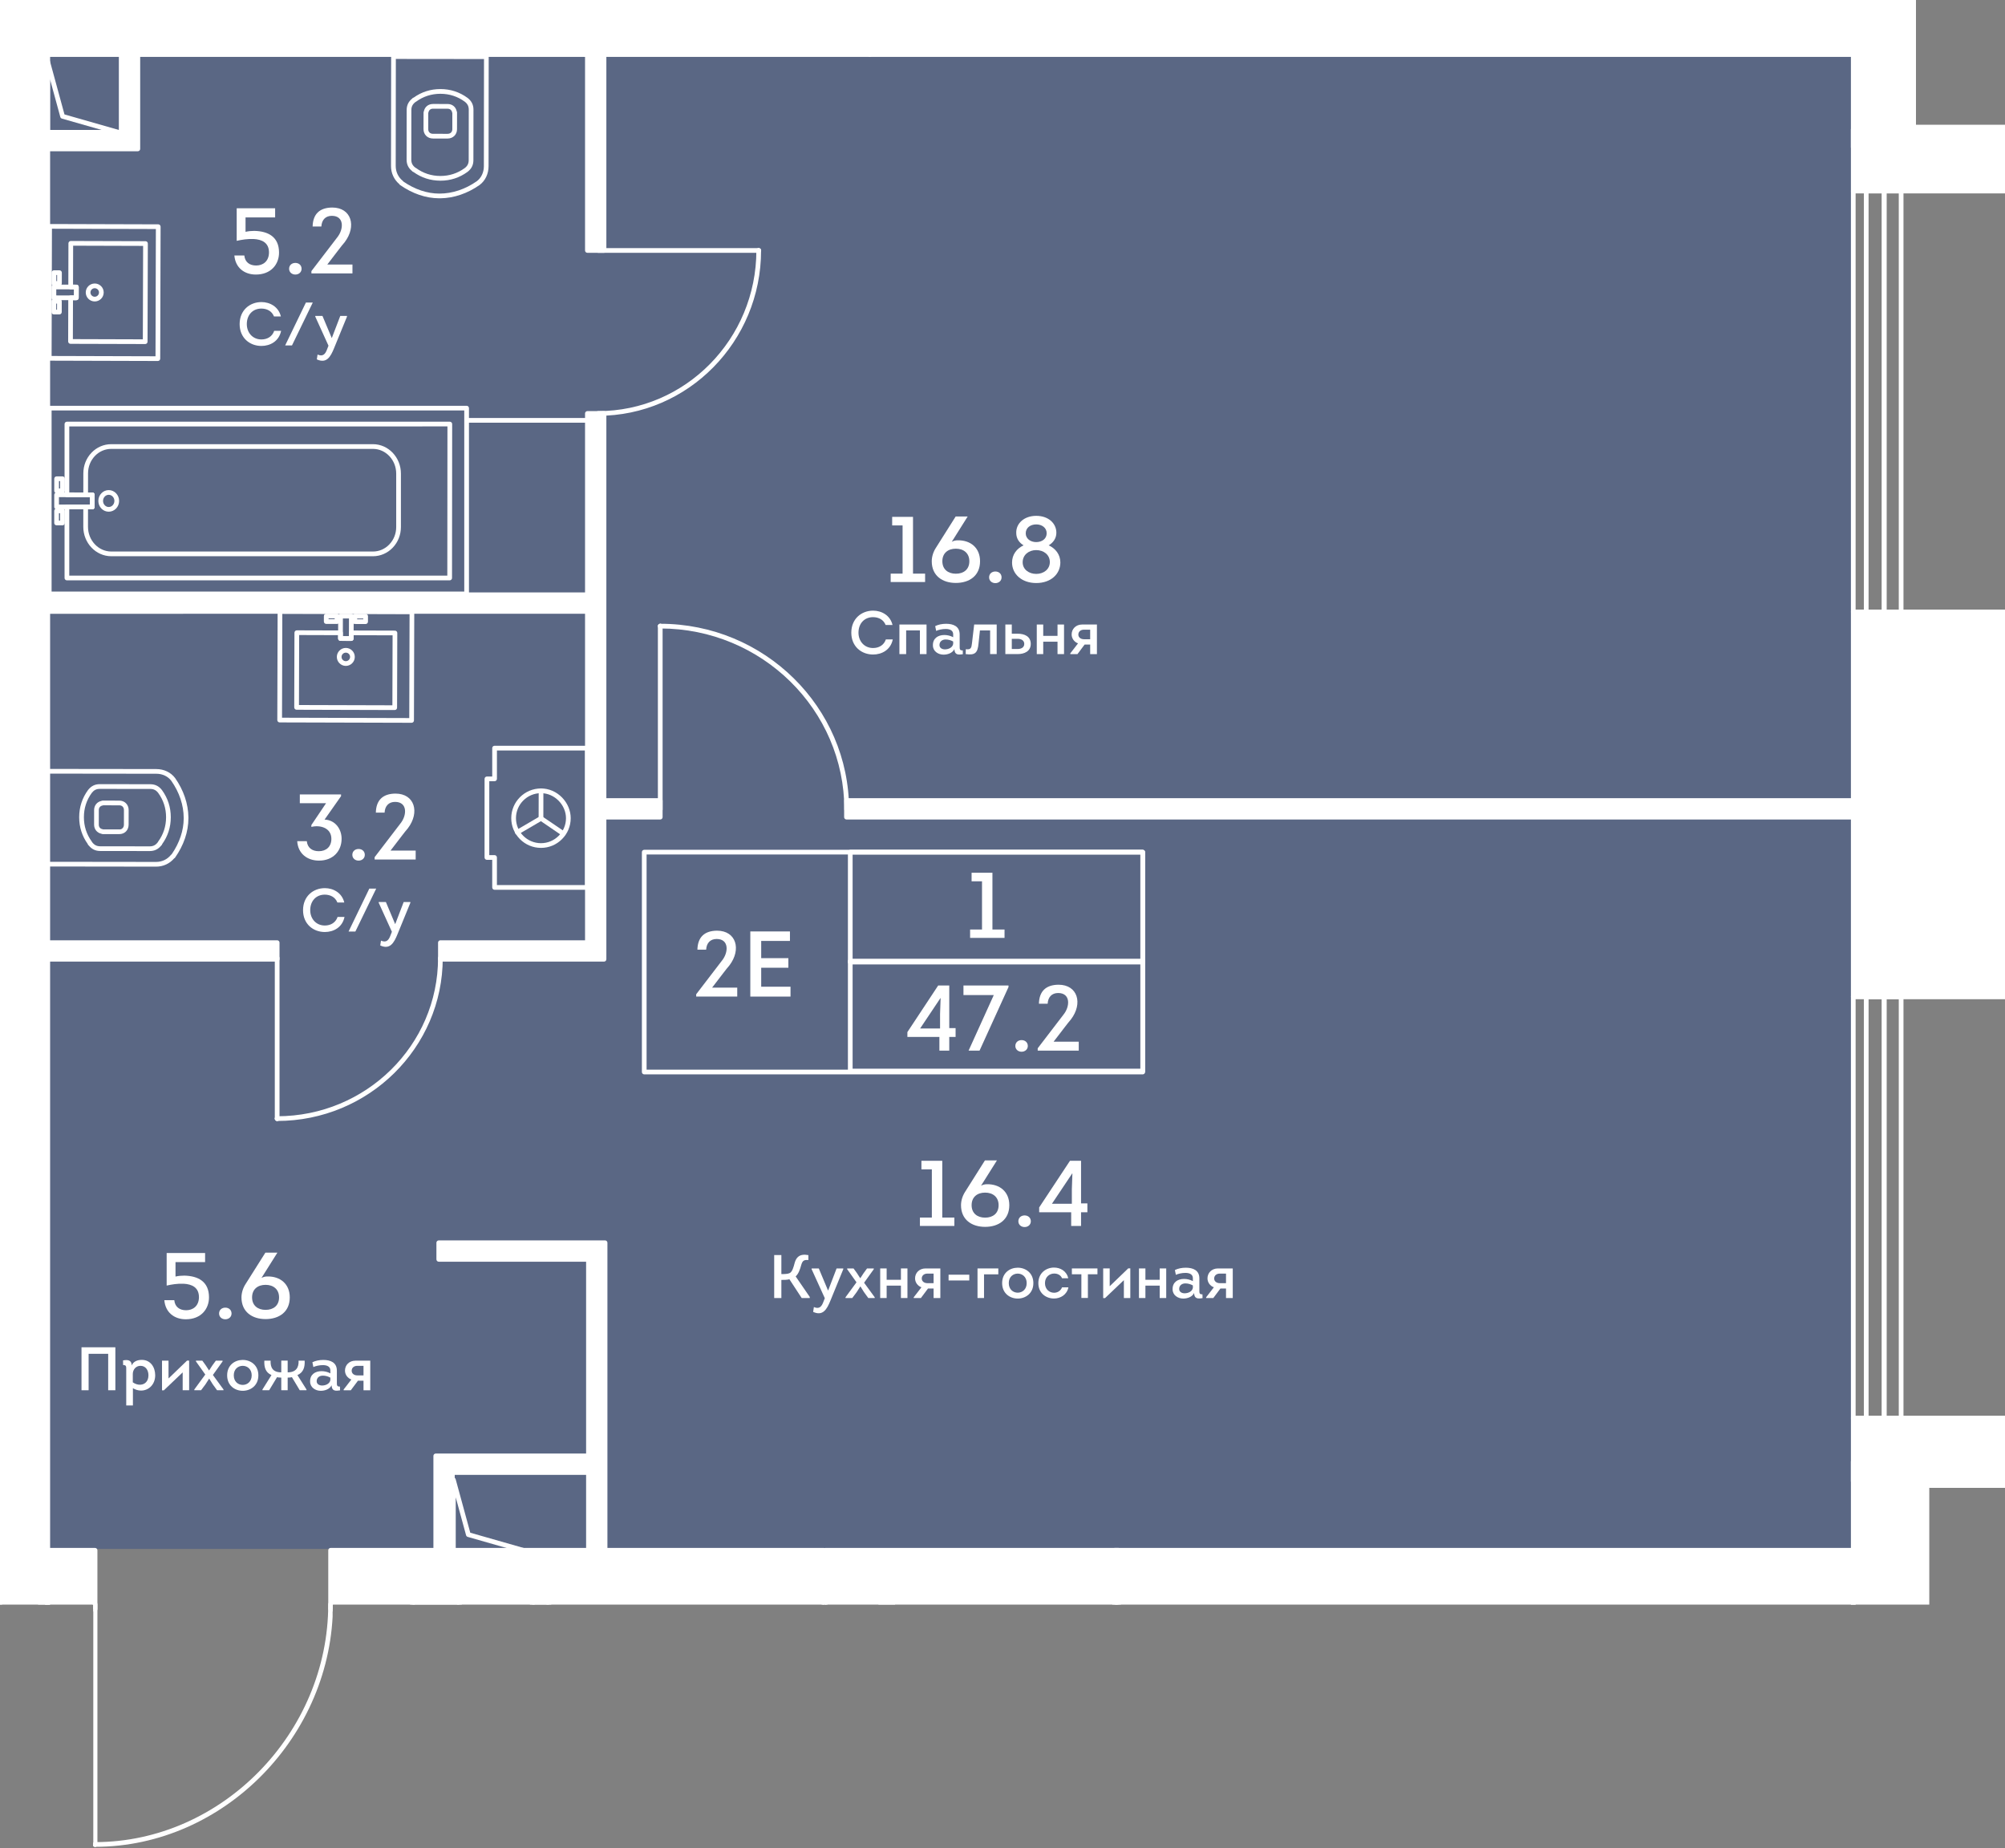 <?xml version="1.0" encoding="UTF-8"?><svg xmlns="http://www.w3.org/2000/svg" xmlns:xlink="http://www.w3.org/1999/xlink" viewBox="0 0 542.42 500"><rect x="0" y="0" width="542.42" height="500" fill="#808080" stroke="none"/><defs><clipPath id="clippath"><polygon points="518.336 33.743 518.336 0 0 0 0 434.055 25.239 434.055 25.239 500 89.985 500 89.985 434.055 521.936 434.055 521.936 402.48 542.42 402.48 542.42 33.743 518.336 33.743" fill="none"/></clipPath><clipPath id="clippath-1"><rect x="-987.468" y="-1163.094" width="1572.523" height="2720.861" fill="none"/></clipPath><clipPath id="clippath-2"><rect x="-987.468" y="-1163.094" width="1572.523" height="2720.861" fill="none"/></clipPath><clipPath id="clippath-3"><rect x="-987.468" y="-1163.094" width="1572.523" height="2720.861" fill="none"/></clipPath><clipPath id="clippath-5"><rect x="-987.468" y="-1163.094" width="1572.523" height="2720.861" fill="none"/></clipPath><clipPath id="clippath-6"><rect x="-987.468" y="-1163.094" width="1572.523" height="2720.861" fill="none"/></clipPath><clipPath id="clippath-7"><rect x="-987.468" y="-1163.094" width="1572.523" height="2720.861" fill="none"/></clipPath><clipPath id="clippath-8"><rect x="-987.468" y="-1163.094" width="1572.523" height="2720.861" fill="none"/></clipPath><clipPath id="clippath-9"><rect x="-987.468" y="-1163.094" width="1572.523" height="2720.861" fill="none"/></clipPath><clipPath id="clippath-10"><rect x="-987.468" y="-1163.094" width="1572.523" height="2720.861" fill="none"/></clipPath></defs><g id="Layer_1"><polygon points="10.373 14.576 10.373 19.68 10.373 19.68 10.373 30.966 10.373 30.966 10.373 104.179 10.373 104.179 10.373 121.554 10.373 121.554 10.373 164.118 10.373 164.118 10.373 172.553 10.373 172.553 10.373 246.365 10.373 246.365 10.373 250.472 10.373 250.472 10.373 293.685 10.373 299.365 10.373 299.365 10.373 309.968 10.373 309.968 10.373 383.408 10.373 383.408 10.373 392.962 10.373 392.962 10.373 407.404 10.373 418.997 501.321 418.997 501.321 14.576 10.373 14.576" fill="#425788" opacity=".6"/></g><g id="_44"><g clip-path="url(#clippath)"><g clip-path="url(#clippath-1)"><g clip-path="url(#clippath-2)"><path d="m25.734,499.56c-.18,0-.36-.045-.45-.18-.135-.135-.225-.27-.225-.45,0-.135.09-.315.225-.45.225-.225.629-.225.899,0,.09.135.18.27.18.45s-.09.36-.18.45c-.135.135-.315.18-.45.18" fill="#fff"/><path d="m25.717,499.575c-.351,0-.638-.283-.638-.638v-64.998c0-.351.288-.638.638-.638s.638.288.638.638v64.998c0,.355-.288.638-.638.638" fill="#fff"/><path d="m25.717,499.575c-.351,0-.638-.283-.638-.638,0-.351.288-.634.638-.634,34.198,0,63.087-29.478,63.087-64.364,0-.351.288-.638.638-.638s.634.288.634.638c0,35.578-29.473,65.636-64.359,65.636" fill="#fff"/><path d="m74.962,303.237c-.135,0-.315-.09-.45-.18-.09-.135-.18-.315-.18-.45,0-.18.09-.36.18-.495.225-.225.719-.18.899,0,.135.135.225.315.225.495s-.09.315-.225.45c-.09.09-.27.18-.45.18" fill="#fff"/><path d="m74.982,303.226c-.351,0-.638-.283-.638-.638v-43.455c0-.351.288-.634.638-.634s.638.283.638.634v43.455c0,.355-.288.638-.638.638" fill="#fff"/><path d="m74.982,303.226c-.351,0-.638-.283-.638-.638,0-.35.288-.634.638-.634,24.002,0,43.526-19.21,43.526-42.821,0-.351.288-.634.638-.634s.634.283.634.634c0,24.317-20.095,44.093-44.799,44.093" fill="#fff"/><path d="m205.245,68.385c-.135,0-.315-.045-.45-.18-.09-.135-.18-.27-.18-.45s.09-.315.18-.45c.225-.225.674-.225.899,0,.135.135.225.27.225.45s-.09.315-.225.45c-.09.135-.27.18-.45.18" fill="#fff"/><path d="m205.26,68.389h-43.455c-.355,0-.638-.283-.638-.638,0-.35.283-.634.638-.634h43.455c.35,0,.638.283.638.634,0,.355-.288.638-.638.638" fill="#fff"/><path d="m161.804,112.48c-.351,0-.638-.283-.638-.638,0-.35.288-.634.638-.634,23.611,0,42.821-19.497,42.821-43.455,0-.351.283-.638.634-.638.355,0,.638.288.638.638,0,24.663-19.781,44.727-44.093,44.727" fill="#fff"/><path d="m178.632,170.03c-.18,0-.36-.09-.45-.225-.135-.09-.18-.27-.18-.45,0-.135.045-.315.18-.45.225-.225.629-.225.899,0,.09.135.18.27.18.45,0,.18-.09.36-.18.45-.135.135-.315.225-.45.225" fill="#fff"/><path d="m178.618,219.64c-.351,0-.638-.283-.638-.638v-49.632c0-.351.288-.638.638-.638s.638.288.638.638v49.632c0,.355-.288.638-.638.638" fill="#fff"/><path d="m229.062,219.64c-.351,0-.638-.283-.638-.638,0-27.014-22.343-48.998-49.807-48.998-.351,0-.634-.283-.634-.634s.283-.638.634-.638c28.165,0,51.084,22.55,51.084,50.27,0,.355-.288.638-.638.638" fill="#fff"/></g><g clip-path="url(#clippath-3)"><path d="m39.28,93.065h-.004l-20.203-.058c-.351,0-.634-.288-.634-.638l.036-11.815c0-.35.288-.634.638-.634l.908.004.004-1.65h-.908c-.351,0-.634-.288-.634-.638l.031-11.814c0-.171.072-.333.189-.45.121-.121.279-.184.45-.184l20.208.058c.166,0,.328.068.45.184.117.121.184.283.184.454l-.081,26.547c0,.171-.067.333-.184.45-.121.121-.283.184-.45.184m-19.565-1.331l18.927.058.076-25.274-18.931-.058-.027,10.542.904.004c.171,0,.333.067.454.184.117.121.184.283.184.454l-.009,2.918c0,.351-.288.634-.638.634h-.908l-.031,10.538Z" fill="#fff"/><path d="m16.082,77.318h0l-1.492-.004c-.166,0-.328-.068-.45-.189-.117-.121-.184-.283-.184-.45l.009-2.922c0-.351.288-.634.638-.634l1.492.004c.166,0,.333.068.45.189.117.117.184.283.184.45l-.009,2.922c0,.351-.283.634-.638.634m-.85-1.277h.216l.004-1.645h-.216l-.004,1.645Z" fill="#fff"/><path d="m16.063,85.054h-.004l-1.492-.004c-.166,0-.328-.068-.45-.189-.117-.121-.184-.283-.184-.45l.009-2.922c0-.351.288-.634.638-.634l1.492.004c.351,0,.634.288.634.638l-.004,2.922c0,.166-.072.328-.189.45-.121.117-.279.184-.45.184m-.854-1.277h.216l.004-1.645h-.216l-.004,1.645Z" fill="#fff"/><path d="m25.622,81.544h-.004c-1.335-.004-2.423-1.097-2.419-2.437,0-1.335,1.092-2.419,2.428-2.419h.004c.647,0,1.259.256,1.717.715.459.459.71,1.07.706,1.722-.004,1.335-1.097,2.419-2.432,2.419m0-1.272h0c.638,0,1.155-.517,1.16-1.151,0-.31-.121-.598-.337-.818-.216-.216-.508-.337-.818-.342-.634,0-1.151.517-1.155,1.151,0,.638.517,1.155,1.151,1.16" fill="#fff"/><path d="m42.709,97.651h-.004l-29.388-.085c-.351,0-.634-.288-.634-.638l.103-35.695c0-.171.067-.333.184-.45.121-.121.283-.184.45-.184h.004l29.383.085c.355,0,.638.288.638.638l-.103,35.695c0,.166-.067.328-.184.45-.121.117-.283.184-.45.184m-28.749-1.358l28.111.081.099-34.423-28.116-.081-.094,34.423Z" fill="#fff"/><path d="m20.655,81.199h-.004l-6.074-.018c-.166,0-.328-.068-.45-.189-.117-.121-.184-.283-.184-.45l.009-2.922c0-.351.288-.634.638-.634l6.074.018c.171,0,.333.068.454.189.117.117.184.279.184.45l-.009,2.922c0,.351-.288.634-.638.634m-5.435-1.29l4.801.014.004-1.645-4.801-.014-.004,1.645Z" fill="#fff"/><path d="m106.788,192.066h-.004l-26.547-.076c-.166,0-.328-.068-.45-.189-.117-.121-.184-.283-.184-.45l.058-20.208c0-.166.072-.328.189-.45.121-.117.279-.184.45-.184h.004l11.815.036c.351,0,.634.288.634.638l-.004.908,1.645.004.004-.908c0-.166.067-.328.184-.45.121-.117.283-.184.45-.184h.004l11.81.036c.351,0,.638.288.634.638l-.058,20.203c0,.351-.283.634-.634.634m-25.908-1.349l25.274.072.054-18.927-10.538-.032-.004.904c0,.171-.067.333-.184.454-.121.117-.283.184-.454.184l-2.918-.009c-.355,0-.638-.288-.638-.638l.004-.908-10.542-.032-.054,18.931Z" fill="#fff"/><path d="m98.909,168.802h0l-2.922-.009c-.351,0-.634-.288-.634-.638l.004-1.492c0-.171.067-.333.189-.45.121-.117.279-.184.45-.184l2.922.009c.351,0,.634.288.634.638l-.004,1.492c0,.166-.067.328-.189.45-.117.117-.279.184-.45.184m-2.279-1.281l1.645.004v-.216l-1.645-.004v.216Z" fill="#fff"/><path d="m91.174,168.78h-.004l-2.918-.009c-.351,0-.634-.288-.634-.638l.004-1.492c0-.171.067-.333.189-.454.121-.117.279-.184.45-.184l2.918.009c.351,0,.638.288.634.643l-.004,1.492c0,.166-.067.328-.184.45-.121.117-.283.184-.45.184m-2.279-1.281l1.645.004v-.22l-1.645-.004v.22Z" fill="#fff"/><path d="m93.555,180.128h-.009c-1.335-.004-2.423-1.101-2.419-2.437.004-1.335,1.092-2.423,2.428-2.423h.004c.647,0,1.259.256,1.717.719.459.459.706,1.065.706,1.717,0,.647-.256,1.259-.715,1.713-.459.459-1.07.71-1.713.71m-1.155-2.432c0,.634.517,1.151,1.151,1.155h.004c.306,0,.593-.121.814-.333.216-.22.337-.508.342-.818,0-.306-.121-.598-.337-.818-.216-.216-.508-.337-.818-.337-.634,0-1.151.517-1.155,1.151" fill="#fff"/><path d="m111.354,195.517h-.004l-35.695-.099c-.166,0-.328-.068-.45-.189-.117-.121-.184-.283-.184-.45l.085-29.388c0-.355.288-.638.638-.638l35.695.103c.171,0,.333.067.45.184.121.121.184.283.184.454l-.085,29.388c0,.351-.283.634-.634.634m-35.057-1.371l34.423.095.081-28.111-34.423-.099-.081,28.116Z" fill="#fff"/><path d="m95.029,173.373h-.004l-2.918-.009c-.351,0-.634-.288-.634-.638l.018-6.074c0-.171.067-.333.189-.45.121-.117.279-.184.45-.184l2.922.009c.166,0,.328.068.45.184.117.121.184.283.184.454l-.022,6.074c0,.351-.283.634-.634.634m-2.279-1.281l1.645.004.013-4.797-1.645-.004-.013,4.797Z" fill="#fff"/><path d="m209.092,462.341h-.004l-26.547-.076c-.351,0-.634-.288-.634-.638l.058-20.203c0-.351.288-.634.638-.634h.004l11.81.031c.171,0,.333.067.45.189.117.121.184.283.184.45v.908l1.645.004v-.908c0-.166.068-.328.189-.45.121-.117.279-.184.45-.184l11.814.036c.351,0,.638.288.634.638l-.058,20.203c0,.171-.068.333-.184.45-.121.121-.283.184-.45.184m-25.908-1.349l25.274.076.054-18.931-10.542-.032v.908c0,.171-.072.333-.189.45-.121.117-.279.184-.45.184h-.004l-2.918-.009c-.351,0-.638-.288-.634-.638v-.908l-10.538-.027-.054,18.927Z" fill="#fff"/><path d="m201.213,439.079h-.004l-2.918-.009c-.351,0-.634-.288-.634-.638l.004-1.492c0-.171.068-.333.189-.454.121-.117.279-.184.45-.184l2.918.009c.351,0,.638.288.634.643l-.004,1.492c0,.166-.067.328-.184.45-.121.117-.283.184-.45.184m-2.279-1.281l1.645.004v-.22l-1.645-.004v.22Z" fill="#fff"/><path d="m193.476,439.055h0l-2.922-.009c-.351,0-.634-.288-.634-.638l.004-1.492c0-.171.068-.333.189-.45.121-.117.279-.184.45-.184l2.922.009c.351,0,.634.288.634.638l-.004,1.492c0,.166-.068.328-.189.45-.117.117-.279.184-.45.184m-2.279-1.281l1.645.004v-.216l-1.645-.004v.216Z" fill="#fff"/><path d="m195.861,450.4h-.013c-.647,0-1.254-.256-1.713-.715-.459-.459-.71-1.07-.706-1.717.004-.652.256-1.259.719-1.717.454-.454,1.061-.706,1.704-.706h.014c.647,0,1.259.256,1.717.719.454.459.706,1.07.701,1.717,0,.647-.256,1.259-.715,1.713-.459.454-1.065.706-1.708.706m-.004-3.579c-.306,0-.593.117-.814.333-.216.216-.337.508-.337.814,0,.31.117.602.333.818.216.216.508.337.814.342h.004c.31,0,.598-.121.814-.333.216-.22.337-.508.342-.818,0-.31-.121-.598-.333-.818-.22-.216-.508-.337-.818-.337h-.004Zm-1.789,1.146h.013-.013Z" fill="#fff"/><path d="m213.655,465.792h-.004l-35.695-.099c-.166,0-.328-.067-.45-.189-.117-.121-.184-.283-.184-.45l.086-29.388c0-.351.288-.634.638-.634l35.695.099c.171,0,.333.067.45.184.121.121.184.283.184.454l-.085,29.388c0,.351-.283.634-.634.634m-35.057-1.371l34.423.095.081-28.111-34.423-.094-.081,28.111Z" fill="#fff"/><path d="m197.33,443.65h0l-2.922-.009c-.166,0-.328-.067-.45-.189-.117-.121-.184-.283-.184-.45l.022-6.074c0-.355.283-.638.634-.638h.004l2.918.009c.351,0,.634.288.634.638l-.018,6.078c0,.166-.068.328-.189.45-.117.117-.279.184-.45.184m-2.279-1.281l1.645.004.013-4.801-1.645-.004-.013,4.801Z" fill="#fff"/><path d="m121.077,37.475h-.009l-3.925-.004c-1.488-.004-2.567-1.065-2.567-2.522l.009-4.509c0-.094.045-.252.09-.355.252-1.196,1.214-1.96,2.473-1.96h.009l3.925.004c1.254,0,2.216.764,2.468,1.956.04.076.094.202.094.369l-.004,4.505c-.004,1.456-1.079,2.518-2.562,2.518m-5.219-6.914l-.004,4.388c0,.755.503,1.245,1.29,1.245l3.929.004h.004c.782,0,1.286-.485,1.29-1.245l.004-4.374c-.018-.036-.036-.076-.045-.121-.121-.679-.585-1.052-1.245-1.052l-3.929-.004h-.004c-.661,0-1.119.373-1.232.994-.009.045-.031.108-.058.166" fill="#fff"/><path d="m118.909,53.639h-.095c-3.583-.004-7.247-1.254-10.601-3.61-.09-.063-.157-.148-.207-.243-1.443-1.245-2.23-2.976-2.225-4.9l.036-29.581c0-.355.288-.638.638-.638l25.122.031c.166,0,.333.068.45.189.121.117.184.279.184.45l-.036,29.586c0,2.113-.886,3.956-2.428,5.12-3.295,2.302-6.937,3.538-10.574,3.597h-.265Zm-.018-1.272h.031c3.457-.004,6.937-1.164,10.079-3.354,1.2-.913,1.897-2.378,1.902-4.015l.036-29.028-23.849-.027-.036,28.947c0,1.605.683,3.043,1.929,4.046.063.054.112.112.153.18,3.084,2.122,6.429,3.246,9.679,3.25h.076Z" fill="#fff"/><path d="m119.154,48.874h-.022c-2.67-.004-5.112-.787-7.256-2.333-.05-.013-.103-.027-.13-.045-.063-.022-.117-.063-.166-.108-.045-.041-.081-.081-.108-.121-.998-.805-1.479-1.816-1.474-3.088l.018-13.415c0-1.272.485-2.284,1.484-3.088.027-.041.054-.072.081-.099.054-.054.121-.103.193-.135.032-.009.085-.027.13-.036,2.135-1.533,4.577-2.315,7.247-2.315h.013c2.711.004,5.179.814,7.341,2.401,1.07.827,1.582,1.861,1.582,3.169l-.018,13.667c0,1.308-.517,2.342-1.578,3.156-2.18,1.591-4.644,2.392-7.337,2.392m-6.788-3.525c.045.018.094.041.144.076,1.969,1.443,4.19,2.171,6.622,2.171h.022c2.414,0,4.626-.715,6.573-2.135.737-.562,1.07-1.227,1.07-2.135l.018-13.667c0-.913-.333-1.573-1.079-2.153-1.924-1.412-4.141-2.135-6.577-2.14h-.009c-2.432,0-4.653.719-6.595,2.135-.036.031-.09.054-.148.081-.013.009-.027.022-.041.032-.742.571-1.079,1.236-1.079,2.149l-.018,13.419c0,.917.333,1.583,1.079,2.153l.018.014Zm.247-18.077h0Z" fill="#fff"/><path d="m32.286,225.63h-.009l-4.505-.004c-.094,0-.252-.045-.36-.094-1.178-.252-1.956-1.232-1.956-2.473l.004-3.929v-.004c0-1.232.782-2.212,1.951-2.464.081-.045.207-.094.369-.094l4.509.004c1.457.004,2.518,1.083,2.518,2.567l-.009,3.929c0,.728-.256,1.389-.724,1.857-.463.459-1.097.706-1.789.706m-4.271-1.218h.013-.013Zm-.117-.058l4.383.004c.373.045.674-.112.89-.337.234-.229.355-.558.355-.953l.004-3.929c0-.782-.485-1.29-1.245-1.295l-4.37-.004c-.036.018-.081.031-.126.045-.679.121-1.052.585-1.056,1.245l-.004,3.929c0,.661.373,1.124.998,1.236.045.009.108.031.171.058" fill="#fff"/><path d="m42.231,234.431h-.009l-29.586-.041c-.171,0-.333-.063-.454-.184-.117-.121-.184-.283-.184-.45l.036-25.126c0-.351.283-.634.634-.634l29.586.036c2.117.004,3.956.89,5.12,2.428,2.306,3.3,3.542,6.941,3.596,10.574v.364c-.004,3.574-1.25,7.238-3.606,10.596-.067.095-.153.162-.252.207-1.236,1.439-2.963,2.23-4.882,2.23m-28.956-1.313l28.947.036h.009c1.605,0,3.039-.683,4.037-1.924.054-.068.112-.117.184-.157,2.122-3.088,3.241-6.429,3.246-9.675v-.13c-.004-3.448-1.164-6.923-3.354-10.057-.908-1.2-2.378-1.902-4.014-1.906l-29.024-.036-.031,23.849Z" fill="#fff"/><path d="m40.512,230.215l-13.415-.018c-1.272-.004-2.284-.49-3.084-1.488-.036-.018-.063-.041-.081-.058-.067-.058-.117-.13-.153-.207-.018-.036-.032-.085-.045-.144-1.533-2.135-2.315-4.581-2.311-7.252.004-2.706.809-5.179,2.396-7.346.832-1.065,1.861-1.582,3.16-1.582h.013l13.667.018c1.313.004,2.342.517,3.156,1.578,1.591,2.185,2.392,4.657,2.392,7.364-.004,2.671-.791,5.112-2.333,7.252-.013.054-.027.103-.045.135-.032.072-.072.135-.13.189-.032.031-.068.063-.099.085-.805.994-1.816,1.475-3.088,1.475m-15.6-2.414c.009.004.013.013.018.018.589.764,1.254,1.101,2.167,1.106l13.415.018c.921,0,1.587-.337,2.158-1.083l.013-.018c.018-.05.05-.113.095-.171,1.425-1.938,2.149-4.158,2.153-6.591.004-2.432-.715-4.653-2.135-6.599-.562-.733-1.223-1.065-2.135-1.07l-13.671-.013h-.009c-.904,0-1.564.333-2.144,1.075-1.412,1.929-2.135,4.149-2.135,6.577-.004,2.437.715,4.657,2.135,6.604.032.041.054.09.076.148m-.301-.202h.004-.004Zm20.959-6.519h.013-.013Z" fill="#fff"/><path d="m144.363,493.755h-.009l-4.505-.004c-.094,0-.252-.045-.36-.094-1.178-.247-1.956-1.232-1.951-2.477v-3.929c.004-1.232.782-2.212,1.951-2.464.081-.045.207-.094.373-.094l4.505.004c1.461.004,2.522,1.083,2.518,2.571l-.004,3.925c0,.719-.256,1.371-.71,1.839-.459.468-1.101.724-1.807.724m-4.266-1.214h.013-.013Zm-.121-.063l4.383.004h.004c.364,0,.674-.121.895-.346.229-.229.346-.557.346-.944l.004-3.929c0-.782-.485-1.29-1.241-1.295l-4.374-.004c-.036.018-.076.032-.126.045-.679.121-1.052.585-1.052,1.245l-.004,3.929c0,.661.369,1.124.994,1.236.045.009.108.031.171.058" fill="#fff"/><path d="m154.305,502.557h-.004l-29.586-.041c-.355,0-.638-.283-.638-.634l.032-25.126c0-.166.067-.333.189-.45.117-.121.279-.184.45-.184l29.586.036c2.113,0,3.952.886,5.12,2.428,2.302,3.295,3.538,6.937,3.596,10.574v.364c-.004,3.574-1.25,7.238-3.606,10.596-.067.09-.153.162-.247.207-1.245,1.439-2.972,2.23-4.891,2.23m-28.952-1.313l28.947.036h.004c1.605,0,3.039-.683,4.042-1.924.054-.067.112-.117.18-.157,2.122-3.088,3.246-6.429,3.25-9.675v-.112c-.004-3.457-1.164-6.941-3.354-10.075-.913-1.2-2.378-1.902-4.014-1.906l-29.028-.036-.027,23.849Z" fill="#fff"/><path d="m152.604,498.34h-.013l-13.419-.018c-1.272,0-2.284-.49-3.088-1.488-.036-.027-.067-.054-.095-.076-.054-.054-.099-.117-.13-.189-.013-.032-.032-.085-.045-.135-1.538-2.149-2.311-4.59-2.306-7.26,0-2.706.805-5.175,2.392-7.341.827-1.07,1.861-1.583,3.16-1.583h.013l13.667.018c1.308,0,2.342.512,3.156,1.578,1.591,2.18,2.392,4.653,2.387,7.359,0,2.67-.787,5.107-2.329,7.256-.013.05-.027.103-.045.13-.027.072-.072.135-.126.189-.036.036-.076.067-.108.085-.805.994-1.812,1.475-3.071,1.475m-15.613-2.414c.004.004.009.013.018.018.585.769,1.25,1.101,2.167,1.106l13.419.013h.009c.908,0,1.573-.333,2.144-1.074.004-.009.009-.018.018-.027.018-.045.05-.108.094-.162,1.421-1.947,2.149-4.163,2.149-6.595.004-2.432-.715-4.649-2.135-6.595-.566-.737-1.227-1.07-2.135-1.07l-13.671-.018h-.009c-.904,0-1.564.333-2.14,1.079-1.416,1.929-2.14,4.145-2.14,6.573-.004,2.441.715,4.662,2.135,6.609.027.036.054.09.076.144m-1.111.602q.004.004.009.009c0-.004-.004-.004-.009-.009m.814-.8h0Z" fill="#fff"/><path d="m152.369,226.109c-.121,0-.247-.036-.36-.108l-6.011-4.096c-.292-.198-.369-.593-.171-.881.198-.292.598-.369.886-.171l6.015,4.091c.292.198.364.598.166.886-.121.184-.324.279-.526.279" fill="#fff"/><path d="m146.354,222.017h0c-.355,0-.638-.283-.638-.638l.018-7.467c0-.351.283-.634.634-.634h.004c.351,0,.638.288.634.638l-.013,7.467c0,.351-.288.634-.638.634" fill="#fff"/><path d="m139.947,225.769c-.216,0-.432-.112-.548-.315-.18-.306-.076-.692.225-.872l6.411-3.749c.297-.18.692-.076.868.225.18.306.076.692-.225.872l-6.406,3.749c-.103.063-.216.09-.324.09" fill="#fff"/><path d="m146.354,229.356h-.018c-2.14-.004-4.158-.845-5.678-2.369-1.515-1.524-2.351-3.542-2.347-5.687.009-4.424,3.619-8.02,8.043-8.02h.018c2.122.004,4.14.872,5.682,2.446,1.492,1.524,2.347,3.57,2.342,5.611-.004,2.144-.845,4.159-2.374,5.674-1.52,1.515-3.529,2.347-5.669,2.347m0-14.804c-3.727,0-6.757,3.026-6.766,6.753-.009,3.731,3.021,6.771,6.752,6.779h.013c3.727,0,6.757-3.026,6.766-6.752.004-1.708-.715-3.426-1.978-4.716-1.299-1.326-2.994-2.059-4.774-2.064h-.013Z" fill="#fff"/><path d="m158.904,240.693h0l-25.108-.004c-.166,0-.328-.063-.45-.184-.121-.121-.184-.283-.184-.45v-7.463h-1.434c-.171,0-.333-.068-.45-.189-.121-.117-.189-.279-.189-.45l.004-21.269c0-.351.288-.634.638-.634h1.434v-7.683c0-.166.063-.328.184-.45.121-.121.283-.184.45-.184l25.108.004c.351,0,.638.283.638.634l-.004,37.682c0,.35-.288.638-.638.638m-24.47-1.277h23.836l.004-36.406-23.836-.004v7.679c0,.355-.283.638-.638.638h-1.43l-.004,19.997h1.434c.166,0,.333.063.45.184.121.121.184.283.184.45v7.463Z" fill="#fff"/><path d="m126.232,161.298H13.32c-.351,0-.634-.283-.634-.638v-50.261c0-.351.283-.634.634-.634h112.912c.355,0,.638.283.638.634v50.261c0,.355-.283.638-.638.638m-112.274-1.272h111.64v-48.989H13.958v48.989Z" fill="#fff"/><path d="m29.416,138.418h-.004c-.728,0-1.421-.288-1.947-.818-.557-.553-.859-1.304-.859-2.104,0-1.614,1.259-2.922,2.81-2.922,1.546,0,2.805,1.313,2.805,2.927,0,.773-.288,1.506-.814,2.054-.53.557-1.241.863-1.992.863m0-4.572c-.845,0-1.538.742-1.538,1.65,0,.463.175.89.49,1.205.283.288.656.445,1.043.445h.004c.4,0,.782-.166,1.07-.472.297-.31.459-.728.463-1.178,0-.904-.688-1.65-1.533-1.65" fill="#fff"/><path d="m16.903,133.417h0l-1.591-.004c-.355,0-.638-.283-.638-.634l.004-3.277c0-.171.067-.333.189-.454.117-.117.279-.184.45-.184h1.591c.355,0,.634.288.634.638v3.277c0,.171-.072.333-.189.454-.117.117-.279.184-.45.184m-.953-1.277h.315l.004-2h-.319v2Z" fill="#fff"/><path d="m16.895,142.107h0l-1.591-.004c-.351,0-.634-.283-.634-.634v-3.277c0-.355.288-.638.638-.638h1.591c.166,0,.333.067.45.189.121.117.184.279.184.45v3.277c0,.171-.067.333-.189.45-.117.121-.279.189-.45.189m-.953-1.277h.319v-2.005h-.319v2.005Z" fill="#fff"/><path d="m100.893,150.464H30.105c-4.176-.004-7.575-3.579-7.571-7.966l.004-5.368c0-.171.063-.333.184-.45.121-.121.283-.189.45-.189h1.142l.004-2h-1.142c-.166,0-.328-.068-.45-.189-.121-.117-.184-.279-.184-.45l.004-5.804c0-2.113.782-4.096,2.203-5.579,1.421-1.492,3.322-2.315,5.345-2.315h70.811c4.172.004,7.557,3.574,7.557,7.966v14.449c-.004,2.113-.791,4.095-2.216,5.584-1.43,1.488-3.331,2.311-5.354,2.311m-77.082-12.696l-.004,4.729c0,3.686,2.823,6.689,6.298,6.694h70.788c1.672,0,3.25-.683,4.433-1.924,1.2-1.25,1.861-2.918,1.861-4.698v-14.449c.004-3.686-2.814-6.689-6.28-6.694H30.096c-1.672,0-3.241.683-4.424,1.92-1.191,1.25-1.852,2.918-1.852,4.702l-.004,5.165h1.137c.171,0,.333.067.45.189.121.117.189.279.189.45v3.277c0,.171-.067.333-.189.45-.117.121-.279.189-.45.189h-1.142Z" fill="#fff"/><path d="m121.652,156.986H18.1c-.351,0-.634-.283-.634-.634l-.004-19.228c0-.166.067-.328.189-.45.117-.121.279-.184.45-.184l6.218.004v-2.005l-6.218-.004c-.351,0-.634-.288-.634-.638v-19.138c0-.351.283-.638.634-.638h103.588c.166,0,.333.067.45.189.121.117.189.279.189.45l-.041,41.643c0,.35-.283.634-.634.634m-102.914-1.272h102.275l.036-40.366H18.739v17.866l6.217.004c.166,0,.333.063.45.184.121.117.184.283.184.45v3.282c0,.166-.067.328-.189.45-.117.121-.279.184-.45.184l-6.213-.004v17.951Z" fill="#fff"/><path d="m24.951,137.768h0l-9.643-.009c-.351,0-.634-.283-.634-.634v-3.282c0-.166.067-.333.189-.45.117-.121.279-.184.45-.184l9.643.004c.171,0,.333.068.45.189.121.117.189.279.189.45l-.004,3.282c0,.351-.288.634-.638.634m-9.005-1.281l8.366.004.004-2-8.371-.009v2.005Z" fill="#fff"/><path d="m159.993,114.342h-33.587c-.351,0-.638-.283-.638-.638,0-.35.288-.634.638-.634h33.587c.351,0,.638.283.638.634,0,.355-.288.638-.638.638" fill="#fff"/></g><g clip-path="url(#clippath-5)"><path d="m143.796,455.881h-19.151c-.351,0-.634-.283-.634-.634v-19.156c0-.315.234-.589.548-.629.315-.022.616.153.701.463l3.952,14.489,14.759,4.217c.306.09.503.387.454.701-.041.315-.31.548-.629.548m-18.513-1.272h13.963l-10.731-3.066c-.211-.063-.378-.229-.436-.445l-2.796-10.245v13.757Z" fill="#fff"/><path d="m141.81,420.074h-19.156c-.351,0-.634-.283-.634-.634v-19.156c0-.315.234-.589.548-.629.315-.041.616.153.701.463l3.956,14.489,14.759,4.217c.306.09.499.387.454.701-.045.315-.315.548-.629.548m-18.517-1.272h13.963l-10.727-3.066c-.216-.063-.382-.229-.441-.445l-2.796-10.25v13.761Z" fill="#fff"/><path d="m32.032,36.419H12.876c-.351,0-.634-.283-.634-.634v-19.151c0-.319.234-.589.548-.634.297-.022.616.157.701.467l3.952,14.485,14.764,4.217c.306.09.499.387.454.701-.045.315-.315.548-.629.548m-18.517-1.272h13.963l-10.731-3.066c-.211-.063-.378-.229-.436-.445l-2.796-10.246v13.757Z" fill="#fff"/><path d="m-.61,158.35h-80.921c-.351,0-.638-.283-.638-.638,0-.35.288-.634.638-.634H-.61c.351,0,.638.283.638.634,0,.355-.288.638-.638.638" fill="#fff"/><path d="m-.61,176.422h-80.921c-.351,0-.638-.283-.638-.638,0-.35.288-.634.638-.634H-.61c.351,0,.638.283.638.634,0,.355-.288.638-.638.638" fill="#fff"/><path d="m-.61,436.18h-80.921c-.351,0-.638-.283-.638-.638,0-.351.288-.634.638-.634H-.61c.351,0,.638.283.638.634,0,.355-.288.638-.638.638" fill="#fff"/><path d="m-.61,418.378h-80.921c-.351,0-.638-.283-.638-.638,0-.351.288-.634.638-.634H-.61c.351,0,.638.283.638.634,0,.355-.288.638-.638.638" fill="#fff"/><path d="m-.61,400.574h-80.921c-.351,0-.638-.283-.638-.638,0-.35.288-.634.638-.634H-.61c.351,0,.638.283.638.634,0,.355-.288.638-.638.638" fill="#fff"/><path d="m-.61,382.771h-80.921c-.351,0-.638-.283-.638-.638,0-.35.288-.634.638-.634H-.61c.351,0,.638.283.638.634,0,.355-.288.638-.638.638" fill="#fff"/><path d="m-.61,364.968h-80.921c-.351,0-.638-.283-.638-.638,0-.35.288-.634.638-.634H-.61c.351,0,.638.283.638.634,0,.355-.288.638-.638.638" fill="#fff"/><path d="m-.61,347.166h-80.921c-.351,0-.638-.283-.638-.638,0-.35.288-.634.638-.634H-.61c.351,0,.638.283.638.634,0,.355-.288.638-.638.638" fill="#fff"/><path d="m-.61,329.363h-80.921c-.351,0-.638-.283-.638-.638,0-.35.288-.634.638-.634H-.61c.351,0,.638.283.638.634,0,.355-.288.638-.638.638" fill="#fff"/><path d="m-.61,311.291h-80.921c-.351,0-.638-.283-.638-.638,0-.35.288-.634.638-.634H-.61c.351,0,.638.283.638.634,0,.355-.288.638-.638.638" fill="#fff"/><path d="m-.61,293.488h-80.921c-.351,0-.638-.283-.638-.638,0-.35.288-.634.638-.634H-.61c.351,0,.638.283.638.634,0,.355-.288.638-.638.638" fill="#fff"/><path d="m-.61,275.686h-80.921c-.351,0-.638-.283-.638-.638,0-.35.288-.634.638-.634H-.61c.351,0,.638.283.638.634,0,.355-.288.638-.638.638" fill="#fff"/><path d="m-.61,257.883h-80.921c-.351,0-.638-.283-.638-.638,0-.35.288-.634.638-.634H-.61c.351,0,.638.283.638.634,0,.355-.288.638-.638.638" fill="#fff"/><path d="m-.61,240.081h-80.921c-.351,0-.638-.283-.638-.638,0-.35.288-.634.638-.634H-.61c.351,0,.638.283.638.634,0,.355-.288.638-.638.638" fill="#fff"/><path d="m-.61,140.547h-80.921c-.351,0-.638-.283-.638-.638,0-.35.288-.634.638-.634H-.61c.351,0,.638.283.638.634,0,.355-.288.638-.638.638" fill="#fff"/><path d="m-.61,122.745h-80.921c-.351,0-.638-.283-.638-.638,0-.35.288-.634.638-.634H-.61c.351,0,.638.283.638.634,0,.355-.288.638-.638.638" fill="#fff"/><path d="m-.61,104.942h-80.921c-.351,0-.638-.283-.638-.638,0-.35.288-.634.638-.634H-.61c.351,0,.638.283.638.634,0,.355-.288.638-.638.638" fill="#fff"/><path d="m-.61,87.14h-80.921c-.351,0-.638-.283-.638-.638,0-.35.288-.634.638-.634H-.61c.351,0,.638.283.638.634,0,.355-.288.638-.638.638" fill="#fff"/><path d="m-.61,69.338h-80.921c-.351,0-.638-.283-.638-.638,0-.35.288-.634.638-.634H-.61c.351,0,.638.283.638.634,0,.355-.288.638-.638.638" fill="#fff"/><path d="m-.61,51.535h-80.921c-.351,0-.638-.283-.638-.638,0-.35.288-.634.638-.634H-.61c.351,0,.638.283.638.634,0,.355-.288.638-.638.638" fill="#fff"/><path d="m-.61,33.462h-80.921c-.351,0-.638-.283-.638-.638,0-.35.288-.634.638-.634H-.61c.351,0,.638.283.638.634,0,.355-.288.638-.638.638" fill="#fff"/><path d="m-.61,15.66h-80.921c-.351,0-.638-.283-.638-.638,0-.35.288-.634.638-.634H-.61c.351,0,.638.283.638.634,0,.355-.288.638-.638.638" fill="#fff"/><path d="m2.088,436.18H-6.813c-.351,0-.638-.283-.638-.638,0-.351.288-.634.638-.634H2.088c.351,0,.638.283.638.634,0,.355-.288.638-.638.638" fill="#fff"/><path d="m543.461,384.236h-42.088c-.351,0-.638-.283-.638-.634v-114c0-.351.288-.638.638-.638h42.088c.351,0,.634.288.634.638v114c0,.351-.283.634-.634.634m-41.454-1.272h40.816v-112.728h-40.816v112.728Z" fill="#fff"/><path d="m514.321,384.236h-4.585c-.355,0-.638-.283-.638-.634v-114c0-.351.283-.638.638-.638h4.585c.351,0,.634.288.634.638v114c0,.351-.283.634-.634.634m-3.952-1.272h3.313v-112.728h-3.313v112.728Z" fill="#fff"/><path d="m509.735,384.236h-4.86c-.35,0-.634-.283-.634-.634v-114c0-.351.283-.638.634-.638h4.86c.351,0,.634.288.634.638v114c0,.351-.283.634-.634.634m-4.221-1.272h3.583v-112.728h-3.583v112.728Z" fill="#fff"/><path d="m543.461,597.359h-42.088c-.351,0-.638-.288-.638-.638v-114.692c0-.351.288-.634.638-.634h42.088c.351,0,.634.283.634.634v114.692c0,.351-.283.638-.634.638m-41.454-1.277h40.816v-113.42h-40.816v113.42Z" fill="#fff"/><path d="m514.321,597.359h-4.585c-.355,0-.638-.288-.638-.638v-114.692c0-.351.283-.634.638-.634h4.585c.351,0,.634.283.634.634v114.692c0,.351-.283.638-.634.638m-3.952-1.277h3.313v-113.42h-3.313v113.42Z" fill="#fff"/><path d="m509.735,597.359h-4.86c-.35,0-.634-.288-.634-.638v-114.692c0-.351.283-.634.634-.634h4.86c.351,0,.634.283.634.634v114.692c0,.351-.283.638-.634.638m-4.221-1.277h3.583v-113.42h-3.583v113.42Z" fill="#fff"/><path d="m543.461,166.175h-42.088c-.351,0-.638-.288-.638-.638V51.672c0-.351.288-.634.638-.634h42.088c.351,0,.634.283.634.634v113.865c0,.351-.283.638-.634.638m-41.454-1.277h40.816V52.31h-40.816v112.588Z" fill="#fff"/><path d="m514.321,166.175h-4.585c-.355,0-.638-.288-.638-.638V51.672c0-.351.283-.634.638-.634h4.585c.351,0,.634.283.634.634v113.865c0,.351-.283.638-.634.638m-3.952-1.277h3.313V52.31h-3.313v112.588Z" fill="#fff"/><path d="m509.735,166.175h-4.86c-.35,0-.634-.288-.634-.638V51.672c0-.351.283-.634.634-.634h4.86c.351,0,.634.283.634.634v113.865c0,.351-.283.638-.634.638m-4.221-1.277h3.583V52.31h-3.583v112.588Z" fill="#fff"/><path d="m-.61,223.896c-.108,0-.22-.027-.319-.085l-41.539-24.007c-.22-.13-.346-.378-.31-.634l1.178-8.659-9.436,16.342c-.157.274-.485.382-.773.279-.292-.103-.463-.409-.405-.715l2.072-10.884-34.944-20.275c-.301-.175-.409-.566-.229-.872.175-.301.567-.409.872-.229l35.331,20.5c.234.135.36.405.306.67l-1.452,7.634,9.18-15.892c.153-.265.463-.373.755-.288.288.099.468.391.427.688l-1.56,11.446L-.29,222.709c.306.175.409.562.234.868-.117.207-.333.319-.553.319" fill="#fff"/><path d="m-.61,243.319c-.108,0-.22-.027-.319-.085l-42.888-24.82c-.225-.126-.346-.382-.315-.634l1.191-8.708-9.45,16.13c-.153.261-.472.378-.764.274-.288-.103-.463-.4-.409-.701l1.816-10.897-34.958-20.275c-.306-.175-.409-.567-.234-.872s.571-.409.872-.229l35.34,20.495c.225.135.351.396.306.656l-1.322,7.921,9.315-15.901c.153-.261.472-.378.76-.279.288.099.463.387.423.688l-1.565,11.446L-.29,242.132c.306.175.409.567.234.868-.121.207-.333.319-.553.319" fill="#fff"/><path d="m-92.605,517.366c-51.16,0-92.785-41.625-92.785-92.79V-11.777c0-51.16,41.625-92.785,92.785-92.785S.18-62.937.18-11.777v436.354c0,51.165-41.625,92.79-92.785,92.79m0-620.656c-50.459,0-91.513,41.054-91.513,91.513v436.354c0,50.463,41.054,91.517,91.513,91.517S-1.092,475.04-1.092,424.577V-11.777c0-50.459-41.054-91.513-91.513-91.513" fill="#fff"/><path d="m558.99,465.068h-26.83c-.153-.004-.297-.063-.405-.157h-.004v-.004h-.004c-.018-.018-.036-.036-.054-.058-.004,0-.004-.004-.004-.004-.09-.103-.148-.234-.153-.382v-51.547c.004-.157.067-.292.166-.4l.004-.004s0-.004.004-.004v-.004h.004c0-.004-.004-.004.004-.004,0-.004.004-.004.004-.004v-.004l.004-.004s.004,0,.004-.004c.112-.103.265-.171.427-.171h26.821c.036-.004.099,0,.148.013.086.018.162.054.229.103.076.05.135.117.18.189.045.076.076.162.086.252.004.032.009.058.004.09v51.506c-.004.148-.063.279-.153.382,0,0,0,.004-.004.004-.018.022-.036.041-.054.058h-.004v.004h-.004c-.108.094-.252.153-.405.157h-.013Zm-25.769-1.277h24.721l-12.358-23.723-12.363,23.723Zm13.078-25.108l12.057,23.143v-46.282l-12.057,23.139Zm-13.491-23.139v46.282l12.057-23.143-12.057-23.139Zm.414-1.965l12.363,23.728,12.358-23.728h-24.721Z" fill="#fff"/><path d="m558.99,22.925h-26.83c-.153-.004-.297-.063-.405-.157h-.004v-.004h-.004c-.018-.018-.036-.036-.054-.058-.004,0-.004-.004-.004-.004-.09-.103-.148-.234-.153-.382V-29.228c.004-.157.067-.292.166-.4l.004-.004s0-.004.004-.004v-.004h.004s-.004-.009.004-.004c0-.004.004-.004.004-.004v-.004l.004-.004s.004,0,.004-.004c.112-.103.265-.171.427-.171h26.821c.036-.009.099,0,.148.013.086.018.162.054.229.103.076.05.135.117.18.189.045.076.076.162.086.252.004.032.009.058.004.09V22.319c-.004.148-.063.279-.153.382,0,0,0,.004-.004.004-.018.022-.036.041-.054.058h-.004v.004h-.004c-.108.094-.252.153-.405.157h-.013Zm-25.769-1.277h24.721l-12.358-23.723-12.363,23.723Zm13.078-25.108l12.057,23.143V-26.598l-12.057,23.139Zm-13.491-23.139V19.684l12.057-23.143-12.057-23.139Zm.414-1.965l12.363,23.728,12.358-23.728h-24.721Z" fill="#fff"/></g><polygon points="164.519 2.784 160.023 2.784 160.023 -140.573 106.993 -140.573 106.993 -145.068 164.519 -145.068 164.519 2.784" fill="#fff"/><rect x="237.66" y="427.856" width="4.496" height="146.863" fill="#fff"/><polygon points="148.488 459.714 119.275 459.714 119.275 455.219 143.992 455.219 143.992 430.789 148.488 430.789 148.488 459.714" fill="#fff"/><polygon points="163.694 421.322 159.198 421.322 159.198 340.666 118.701 340.666 118.701 336.17 163.694 336.17 163.694 421.322" fill="#fff"/><polygon points="122.383 420.461 117.888 420.461 117.888 393.829 159.724 393.829 159.724 398.325 122.383 398.325 122.383 420.461" fill="#fff"/><rect x="158.911" y="8.806" width="4.496" height="58.947" fill="#fff"/><polygon points="163.406 259.484 119.146 259.484 119.146 254.988 158.91 254.988 158.91 111.843 163.406 111.843 163.406 259.484" fill="#fff"/><rect x="9.409" y="254.991" width="65.573" height="4.496" fill="#fff"/><rect x="9.98" y="160.893" width="150.895" height="4.5" fill="#fff"/><rect x="162.017" y="216.549" width="16.602" height="4.496" fill="#fff"/><rect x="229.002" y="216.549" width="275.532" height="4.496" fill="#fff"/><path d="m37.286,40.28H7.575V5.857h29.712v34.423Zm-25.216-4.496h20.72V10.353H12.07v25.432Z" fill="#fff"/><path d="m62.911,3.173H6.136v-29.657h56.775V3.173ZM10.636-1.322h47.784v-20.666H10.636V-1.322Z" fill="#fff"/><rect x="158.349" y="-1.16" width="76.96" height="15.915" fill="#fff"/><rect x="223.234" y="419.36" width="79.343" height="15.915" fill="#fff"/><g clip-path="url(#clippath-6)"><path d="m242.152,575.355h-4.496c-.35,0-.634-.283-.634-.634v-13.393h-10.664c-.35,0-.638-.283-.638-.638v-4.496c0-.351.288-.634.638-.634h10.664v-119.651h-13.788c-.351,0-.638-.283-.638-.634v-15.919c0-.351.288-.634.638-.634h79.343c.351,0,.638.283.638.634v15.919c0,.351-.288.634-.638.634h-59.787v138.811c0,.351-.283.634-.638.634m-3.857-1.272h3.223v-138.807c0-.355.283-.638.634-.638h59.792v-14.642h-78.071v14.642h13.784c.355,0,.638.283.638.638v120.919c0,.355-.283.638-.638.638h-10.664v3.223h10.664c.355,0,.638.283.638.634v13.392Z" fill="#fff"/><path d="m148.486,460.35h-29.212c-.351,0-.634-.283-.634-.634v-4.496c0-.355.283-.638.634-.638h24.083v-23.791c0-.355.283-.638.634-.638h4.496c.355,0,.638.283.638.638v28.925c0,.351-.283.634-.638.634m-28.574-1.272h27.94v-27.652h-3.223v23.795c0,.351-.283.634-.638.634h-24.078v3.223Z" fill="#fff"/><path d="m163.691,421.957h-4.496c-.351,0-.634-.283-.634-.634v-22.361h-35.542v21.498c0,.351-.283.638-.638.638h-4.496c-.351,0-.634-.288-.634-.638v-26.632c0-.351.283-.634.634-.634h40.676v-51.893h-39.858c-.355,0-.638-.283-.638-.634v-4.496c0-.351.283-.638.638-.638h44.987c.355,0,.638.288.638.638v85.152c0,.351-.283.634-.638.634m-3.857-1.272h3.223v-83.879h-43.72v3.223h39.858c.355,0,.638.288.638.638v53.161c0,.351-.283.638-.638.638h-40.672v25.36h3.223v-21.503c0-.351.283-.634.634-.634h36.815c.355,0,.638.283.638.634v22.361Z" fill="#fff"/><path d="m163.407,260.12h-44.264c-.351,0-.634-.283-.634-.634v-4.496c0-.355.283-.638.634-.638h39.13v-88.321H9.981c-.351,0-.638-.288-.638-.638v-4.496c0-.351.288-.638.638-.638h148.292v-48.413c0-.351.283-.638.638-.638h4.496c.351,0,.634.288.634.638v104.064h14.575c.355,0,.638.288.638.638v4.496c0,.351-.283.634-.638.634h-14.575v37.808c0,.35-.283.634-.634.634m-43.626-1.272h42.987v-37.804c0-.351.283-.638.638-.638h14.575v-3.223h-14.575c-.355,0-.638-.283-.638-.634v-104.069h-3.223v48.418c0,.351-.283.638-.634.638H10.615v3.219h148.297c.351,0,.634.288.634.638v89.598c0,.35-.283.634-.634.634h-39.13v3.223Z" fill="#fff"/><path d="m74.982,260.12H9.409c-.355,0-.638-.288-.638-.638v-4.496c0-.351.283-.634.638-.634h65.573c.351,0,.638.283.638.634v4.496c0,.351-.288.638-.638.638m-64.939-1.272h64.301v-3.223H10.043v3.223Z" fill="#fff"/><path d="m504.534,221.678H229.002c-.351,0-.634-.283-.634-.634v-4.496c0-.355.283-.638.634-.638h275.532c.351,0,.638.283.638.638v4.496c0,.351-.288.634-.638.634m-274.894-1.272h274.26v-3.223H229.64v3.223Z" fill="#fff"/><path d="m37.286,40.914H7.575c-.351,0-.634-.283-.634-.634V5.857c0-.351.283-.638.634-.638h29.712c.351,0,.638.288.638.638v34.423c0,.351-.288.634-.638.634m-29.073-1.272h28.439V6.491H8.213v33.151Zm24.578-3.223H12.07c-.351,0-.634-.283-.634-.634V10.353c0-.351.283-.638.634-.638h20.72c.351,0,.638.288.638.638v25.432c0,.351-.288.634-.638.634m-20.082-1.272h19.448V10.987H12.709v24.159Z" fill="#fff"/><path d="m62.911,3.812H6.14c-.355,0-.638-.288-.638-.638v-29.657c0-.351.283-.638.638-.638h56.771c.355,0,.638.288.638.638V3.173c0,.351-.283.638-.638.638M6.774,2.539h55.503v-28.385H6.774V2.539ZM58.416-.684H10.636c-.355,0-.638-.288-.638-.638v-20.666c0-.351.283-.638.638-.638h47.779c.355,0,.638.288.638.638V-1.322c0,.351-.283.638-.638.638M11.27-1.956h46.512v-19.394H11.27V-1.956Z" fill="#fff"/><path d="m163.404,68.388h-4.496c-.351,0-.634-.283-.634-.634V15.385c-.319-.036-.562-.306-.562-.629V-1.164c0-.351.283-.634.634-.634h1.038v-138.137h-52.392c-.351,0-.638-.288-.638-.638v-4.496c0-.351.288-.634.638-.634h57.526c.351,0,.638.283.638.634V-1.797h70.154c.351,0,.634.283.634.634v15.919c0,.35-.283.634-.634.634h-71.269v52.365c0,.35-.283.634-.638.634m-3.857-1.272h3.223V14.755c0-.355.283-.638.634-.638h71.269V-.525h-70.154c-.351,0-.638-.283-.638-.638v-143.266h-56.249v3.223h52.392c.351,0,.638.283.638.634V-1.164c0,.355-.288.638-.638.638h-1.038v14.647c.315.036.562.306.562.634v52.36Z" fill="#fff"/></g><g clip-path="url(#clippath-7)"><polyline points="-.609 -174.872 12.878 -174.872 12.878 577.155" fill="#fff"/><path d="m12.877,577.793c-.351,0-.638-.283-.638-.638V-174.235H-.61c-.351,0-.638-.288-.638-.638s.288-.634.638-.634h13.487c.351,0,.638.283.638.634v752.027c0,.355-.288.638-.638.638" fill="#fff"/><rect x="501.373" y="165.537" width="42.088" height="104.065" fill="#fff"/><path d="m543.461,270.236h-42.088c-.351,0-.638-.283-.638-.634v-104.065c0-.351.288-.638.638-.638h42.088c.351,0,.634.288.634.638v104.065c0,.351-.283.634-.634.634m-41.454-1.272h40.816v-102.792h-40.816v102.792Z" fill="#fff"/><rect x="12.875" y="419.36" width="12.839" height="15.915" fill="#fff"/><path d="m25.719,435.913h-12.839c-.355,0-.638-.288-.638-.638v-15.915c0-.351.283-.638.638-.638h12.839c.351,0,.634.288.634.638v15.915c0,.351-.283.638-.634.638m-12.206-1.277h11.567v-14.642h-11.567v14.642Z" fill="#fff"/><rect x="235.309" y="-1.16" width="266.064" height="15.915" fill="#fff"/><path d="m501.373,15.388H235.309c-.351,0-.638-.283-.638-.634V-1.16c0-.351.288-.638.638-.638h266.064c.351,0,.634.288.634.638v15.914c0,.351-.283.634-.634.634m-265.426-1.272h264.787V-.527H235.948v14.642Z" fill="#fff"/><rect x="11.684" y="-1.16" width="146.665" height="15.915" fill="#fff"/><path d="m158.349,15.388H11.684c-.351,0-.634-.283-.634-.634V-1.16c0-.351.283-.638.634-.638h146.665c.351,0,.638.288.638.638v15.914c0,.351-.288.634-.638.634M12.322,14.116h145.388V-.527H12.322v14.642Z" fill="#fff"/><rect x="89.44" y="419.36" width="133.457" height="15.915" fill="#fff"/><path d="m222.897,435.913H89.44c-.351,0-.634-.288-.634-.638v-15.915c0-.351.283-.638.634-.638h133.457c.351,0,.638.288.638.638v15.915c0,.351-.288.638-.638.638m-132.819-1.277h132.185v-14.642H90.078v14.642Z" fill="#fff"/><rect x="301.539" y="419.36" width="199.83" height="15.915" fill="#fff"/><path d="m501.373,435.913h-199.835c-.351,0-.634-.288-.634-.638v-15.915c0-.351.283-.638.634-.638h199.835c.351,0,.634.288.634.638v15.915c0,.351-.283.638-.634.638m-199.196-1.277h198.558v-14.642h-198.558v14.642Z" fill="#fff"/><rect x="111.603" y="432.838" width="12.678" height="212.683" fill="#fff"/><path d="m124.281,646.159h-12.678c-.355,0-.638-.283-.638-.638v-212.683c0-.351.283-.634.638-.634h12.678c.351,0,.634.283.634.634v212.683c0,.355-.283.638-.634.638m-12.044-1.272h11.405v-211.411h-11.405v211.411Z" fill="#fff"/><rect x="-.068" y="-324.746" width="12.947" height="1064.437" fill="#fff"/><path d="m12.879,740.329H-.068c-.351,0-.638-.283-.638-.634V-324.746c0-.351.288-.634.638-.634h12.947c.351,0,.634.283.634.634V739.695c0,.351-.283.634-.634.634m-12.314-1.272h11.675V-324.108H.566V739.057Z" fill="#fff"/><path d="m569.621,395.326h-68.248v86.703h68.248l14.822-41.153-14.822-45.55Zm-10.632,69.102h-26.821v-51.488h26.821v51.488Z" fill="#fff"/><path d="m569.621,482.667h-68.248c-.351,0-.638-.288-.638-.638v-86.703c0-.351.288-.634.638-.634h68.248c.279,0,.521.175.607.436l14.822,45.55c.045.135.041.283-.004.414l-14.822,41.153c-.09.256-.333.423-.602.423m-67.614-1.272h67.169l14.593-40.528-14.611-44.902h-67.151v85.43Zm56.987-16.328h-26.821c-.351,0-.638-.288-.638-.638v-51.484c0-.355.288-.638.638-.638h26.821c.351,0,.634.283.634.638v51.484c0,.351-.283.638-.634.638m-26.187-1.272h25.549v-50.212h-25.549v50.212Z" fill="#fff"/><path d="m569.621-46.818h-68.248V39.903h68.248l14.822-41.166-14.822-45.554Zm-10.632,69.107h-26.821V-29.2h26.821V22.289Z" fill="#fff"/><path d="m569.621,40.541h-68.248c-.351,0-.638-.288-.638-.638V-46.813c0-.355.288-.638.638-.638h68.248c.279,0,.521.18.607.441l14.822,45.545c.045.135.041.283-.004.414l-14.822,41.171c-.09.252-.333.423-.602.423m-67.614-1.272h67.169l14.593-40.546-14.611-44.902h-67.151V39.269Zm56.987-16.346h-26.821c-.351,0-.638-.283-.638-.634V-29.2c0-.351.288-.638.638-.638h26.821c.351,0,.634.288.634.638V22.289c0,.351-.283.634-.634.634m-26.187-1.272h25.549V-28.561h-25.549V21.65Z" fill="#fff"/><rect x="501.373" y="34.962" width="42.088" height="16.71" fill="#fff"/><path d="m543.461,52.31h-42.088c-.351,0-.638-.288-.638-.638v-16.71c0-.351.288-.638.638-.638h42.088c.351,0,.634.288.634.638v16.71c0,.351-.283.638-.634.638m-41.454-1.272h40.816v-15.438h-40.816v15.438Z" fill="#fff"/><rect x="501.373" y="383.602" width="42.088" height="17.142" fill="#fff"/><path d="m543.461,401.377h-42.088c-.351,0-.638-.283-.638-.634v-17.142c0-.351.288-.638.638-.638h42.088c.351,0,.634.288.634.638v17.142c0,.351-.283.634-.634.634m-41.454-1.272h40.816v-15.87h-40.816v15.87Z" fill="#fff"/></g><g clip-path="url(#clippath-8)"><polygon points="249.277 316.316 249.277 314 254.915 314 254.915 329.357 258.187 329.357 258.187 331.623 248.872 331.623 248.872 329.357 252.096 329.357 252.096 316.316 249.277 316.316" fill="#fff"/><path d="m269.703,313.9l-4.307,6.847c.508-.279,1.034-.405,1.587-.405,3.475-.072,6.069,2.014,6.069,5.664,0,3.929-2.895,5.867-6.546,5.867-3.623,0-6.519-1.938-6.519-5.867,0-1.281.45-2.616,1.133-3.65l5.336-8.456h3.246Zm.454,12.107c0-2.189-1.538-3.399-3.651-3.399-2.14,0-3.651,1.209-3.651,3.399s1.538,3.372,3.651,3.372c2.14,0,3.651-1.182,3.651-3.372" fill="#fff"/><path d="m275.502,330.365c0-.985.755-1.587,1.686-1.587s1.686.602,1.686,1.587c0,.931-.755,1.56-1.686,1.56s-1.686-.629-1.686-1.56" fill="#fff"/><path d="m292.461,331.621h-2.67v-3.7h-8.659v-1.308l8.335-12.615h2.994v11.531h1.713v2.392h-1.713v3.7Zm-2.392-14.197l-5.489,8.205h5.39v-3.898l.148-4.307h-.049Z" fill="#fff"/><path d="m47.479,345.315c.778-.175,1.56-.252,2.365-.252,3.704.077,6.699,1.565,6.699,5.867,0,3.174-2.167,5.943-6.267,5.943-3.174,0-5.543-1.893-5.817-5.161h2.693c.175,1.839,1.461,2.715,3.196,2.715,1.762,0,3.399-1.03,3.475-3.421.05-2.747-1.888-3.628-4.154-3.749-1.587-.076-3.3.198-4.581.499v-8.812h10.398v2.468h-8.007v3.902Z" fill="#fff"/><path d="m59.269,355.312c0-.985.755-1.587,1.686-1.587s1.686.602,1.686,1.587c0,.931-.755,1.56-1.686,1.56s-1.686-.629-1.686-1.56" fill="#fff"/><path d="m75.043,338.848l-4.307,6.847c.508-.279,1.034-.405,1.587-.405,3.475-.072,6.069,2.014,6.069,5.664,0,3.929-2.895,5.867-6.546,5.867-3.623,0-6.519-1.938-6.519-5.867,0-1.281.45-2.616,1.133-3.65l5.336-8.456h3.246Zm.454,12.107c0-2.189-1.538-3.399-3.651-3.399-2.14,0-3.65,1.209-3.65,3.399s1.538,3.372,3.65,3.372c2.14,0,3.651-1.182,3.651-3.372" fill="#fff"/><path d="m184.24,498.911c.175,1.785,1.434,2.715,3.246,2.715,2.041,0,3.403-1.254,3.403-3.345,0-2.945-2.998-3.826-5.417-3.223v-.503l3.979-5.916h-7.099v-2.369h11.154v.459l-4.46,6.343c2.922.126,4.608,2.59,4.608,5.183,0,3.273-2.239,5.916-6.119,5.916-3.219,0-5.687-1.938-5.889-5.26h2.594Z" fill="#fff"/><path d="m205.285,491.181h-2.365c.076-3.349,1.861-5.112,5.309-5.138,5.188,0,6.649,5.062,3.349,9.391-.931,1.061-2.064,2.643-4.684,6.02h6.802v2.414h-11.104v-.629l6.923-9.036c1.888-2.293,1.987-5.916-1.385-5.916-1.713,0-2.747,1.083-2.846,2.895" fill="#fff"/><polygon points="241.362 142.13 241.362 139.815 246.999 139.815 246.999 155.172 250.272 155.172 250.272 157.438 240.957 157.438 240.957 155.172 244.18 155.172 244.18 142.13 241.362 142.13" fill="#fff"/><path d="m261.787,139.715l-4.307,6.847c.508-.279,1.034-.405,1.587-.405,3.475-.072,6.069,2.014,6.069,5.664,0,3.929-2.895,5.867-6.546,5.867-3.623,0-6.519-1.938-6.519-5.867,0-1.281.45-2.616,1.133-3.65l5.336-8.456h3.246Zm.454,12.107c0-2.189-1.538-3.399-3.651-3.399-2.14,0-3.651,1.209-3.651,3.399s1.538,3.372,3.651,3.372c2.14,0,3.651-1.182,3.651-3.372" fill="#fff"/><path d="m267.587,156.179c0-.985.755-1.587,1.686-1.587s1.686.602,1.686,1.587c0,.931-.755,1.56-1.686,1.56s-1.686-.629-1.686-1.56" fill="#fff"/><path d="m286.861,152.125c0,3.147-2.545,5.588-6.519,5.588-3.952,0-6.546-2.441-6.546-5.539,0-2.14,1.232-3.776,3.12-4.657-1.182-.706-1.987-1.839-1.987-3.349-.076-2.54,2.086-4.63,5.413-4.63,3.273,0,5.44,2.014,5.44,4.581,0,1.51-.859,2.67-2.068,3.399,1.888.881,3.12,2.495,3.147,4.608m-2.846-.076c0-1.987-1.659-3.246-3.7-3.246-2.014,0-3.65,1.308-3.65,3.3,0,1.911,1.663,3.143,3.677,3.143s3.673-1.259,3.673-3.196m-.854-7.804c0-1.484-1.286-2.392-2.819-2.392-1.614,0-2.846.931-2.846,2.419,0,1.434,1.281,2.365,2.819,2.365,1.614,0,2.846-.904,2.846-2.392" fill="#fff"/><path d="m83.001,227.54c.175,1.785,1.434,2.715,3.246,2.715,2.041,0,3.403-1.254,3.403-3.345,0-2.945-2.998-3.826-5.417-3.223v-.503l3.979-5.916h-7.099v-2.369h11.154v.459l-4.46,6.343c2.922.126,4.608,2.589,4.608,5.183,0,3.273-2.239,5.916-6.119,5.916-3.219,0-5.687-1.938-5.889-5.26h2.594Z" fill="#fff"/><path d="m95.32,231.241c0-.985.755-1.587,1.686-1.587s1.686.602,1.686,1.587c0,.931-.755,1.56-1.686,1.56s-1.686-.629-1.686-1.56" fill="#fff"/><path d="m104.045,219.811h-2.365c.076-3.349,1.861-5.112,5.309-5.138,5.188,0,6.649,5.062,3.349,9.391-.931,1.061-2.063,2.643-4.684,6.02h6.802v2.414h-11.104v-.629l6.923-9.036c1.888-2.293,1.987-5.916-1.385-5.916-1.713,0-2.747,1.083-2.846,2.895" fill="#fff"/><path d="m66.425,62.71c.778-.175,1.56-.252,2.365-.252,3.704.077,6.699,1.565,6.699,5.867,0,3.174-2.167,5.943-6.267,5.943-3.174,0-5.543-1.893-5.817-5.161h2.693c.175,1.839,1.461,2.715,3.196,2.715,1.762,0,3.399-1.03,3.475-3.421.05-2.747-1.888-3.628-4.154-3.749-1.587-.076-3.3.198-4.581.499v-8.812h10.398v2.468h-8.007v3.902Z" fill="#fff"/><path d="m78.215,72.707c0-.985.755-1.587,1.686-1.587s1.686.602,1.686,1.587c0,.931-.755,1.56-1.686,1.56s-1.686-.629-1.686-1.56" fill="#fff"/><path d="m86.941,61.277h-2.365c.076-3.349,1.861-5.112,5.309-5.138,5.188,0,6.649,5.062,3.349,9.391-.931,1.061-2.063,2.643-4.684,6.02h6.802v2.414h-11.104v-.629l6.923-9.036c1.888-2.293,1.987-5.916-1.385-5.916-1.713,0-2.747,1.083-2.846,2.895" fill="#fff"/></g><g clip-path="url(#clippath-9)"><path d="m211.387,344.648c.881,0,1.758-.018,2.275-.283.679-.364,1.012-1.542,1.326-2.756.418-1.492,1.313-2.54,3.704-2.09v1.326c-1.164-.081-1.578.135-1.929,1.331-.346,1.259-.728,2.387-1.51,3.102l3.817,5.561v.283h-2.189l-3.322-5.08c-.494.184-1.609.184-2.171.184v4.896h-1.942v-11.621h1.942v5.147Z" fill="#fff"/><path d="m224.667,351.802c-.962,2.374-2.041,4.284-4.684,3.071l.202-1.308c1.43.629,2.09-.086,2.571-1.412l.382-.98-3.569-7.854v-.198h1.942l2.491,5.943h.049l2.275-5.943h1.812v.198l-3.47,8.483Z" fill="#fff"/><polygon points="232.739 348 231.759 349.529 230.568 351.12 228.738 351.12 228.738 350.922 231.709 346.872 229.187 343.32 229.187 343.122 230.914 343.122 231.826 344.381 232.707 345.743 232.757 345.743 233.62 344.417 234.564 343.122 236.389 343.122 236.389 343.32 233.768 346.988 236.641 350.922 236.641 351.12 234.897 351.12 233.719 349.497 232.788 348 232.739 348" fill="#fff"/><polygon points="245.495 343.12 245.495 351.123 243.732 351.123 243.732 347.769 239.866 347.769 239.866 351.123 238.122 351.123 238.122 343.12 239.866 343.12 239.866 346.191 243.732 346.191 243.732 343.12 245.495 343.12" fill="#fff"/><path d="m249.283,348.219c-.998-.351-1.726-1.313-1.726-2.41,0-1.461,1.097-2.675,2.823-2.688h4.015v8.002h-1.825v-2.576h-1.511l-1.924,2.576h-1.942v-.202l2.09-2.702Zm3.286-1.115v-2.589h-1.677c-.913,0-1.524.548-1.524,1.326,0,.746.629,1.263,1.524,1.263h1.677Z" fill="#fff"/><rect x="256.623" y="344.813" width="5.597" height="1.56" fill="#fff"/><polygon points="264.45 351.122 264.45 343.12 270.078 343.12 270.078 344.716 266.212 344.716 266.212 351.122 264.45 351.122" fill="#fff"/><path d="m275.33,351.269c-2.108,0-4.217-1.394-4.217-4.181,0-2.756,2.059-4.136,4.149-4.167,2.14-.031,4.298,1.362,4.298,4.167,0,2.787-2.126,4.181-4.23,4.181m.032-1.591c1.196-.013,2.392-.881,2.392-2.589,0-1.744-1.263-2.607-2.49-2.571-1.196.031-2.356.877-2.356,2.571,0,1.744,1.227,2.607,2.455,2.589" fill="#fff"/><path d="m287.316,345.776c-.351-.863-1.196-1.277-2.127-1.277-1.227,0-2.486.895-2.486,2.59,0,1.726,1.241,2.607,2.455,2.607.895,0,1.794-.485,2.158-1.466h1.726c-.413,2.027-2.158,3.026-3.916,3.026-2.095,0-4.217-1.398-4.217-4.167,0-2.756,2.122-4.185,4.199-4.203,1.74-.014,3.453.931,3.884,2.891h-1.677Z" fill="#fff"/><polygon points="292.55 351.104 292.55 344.697 289.978 344.697 289.978 343.12 296.897 343.12 296.897 344.697 294.312 344.697 294.312 351.104 292.55 351.104" fill="#fff"/><polygon points="298.948 351.139 298.449 351.139 298.449 343.119 300.211 343.119 300.211 347.934 305.224 343.101 305.786 343.101 305.786 351.121 304.046 351.121 304.046 346.288 298.948 351.139" fill="#fff"/><polygon points="315.502 343.12 315.502 351.123 313.74 351.123 313.74 347.769 309.873 347.769 309.873 351.123 308.129 351.123 308.129 343.12 309.873 343.12 309.873 346.191 313.74 346.191 313.74 343.12 315.502 343.12" fill="#fff"/><path d="m320.103,351.27c-1.461,0-2.873-.931-2.873-2.49-.049-1.906,1.349-2.823,3.107-2.823.782,0,1.659.202,2.374.598v-.796c0-2.109-3.601-1.412-4.599-.913l-.265-1.295c.814-.418,1.893-.629,2.954-.629,1.942,0,3.668.679,3.668,2.886v3.156c0,.746-.032,1.227.832,1.146l.031,1.03c-1.259.216-2.239.216-2.288-1.362-.53,1.061-1.812,1.492-2.94,1.492m2.607-3.552c-.598-.35-1.362-.562-2.077-.548-.877.018-1.627.53-1.627,1.51,0,.796.733,1.164,1.461,1.164.949,0,2.059-.45,2.243-1.466v-.661Z" fill="#fff"/><path d="m328.391,348.219c-.998-.351-1.726-1.313-1.726-2.41,0-1.461,1.097-2.675,2.823-2.688h4.015v8.002h-1.825v-2.576h-1.511l-1.924,2.576h-1.942v-.202l2.09-2.702Zm3.286-1.115v-2.589h-1.677c-.913,0-1.524.548-1.524,1.326,0,.746.629,1.263,1.524,1.263h1.677Z" fill="#fff"/><path d="m236.214,165.183c2.275,0,4.63,1.263,5.246,3.884h-1.861c-.58-1.448-1.875-2.108-3.399-2.126-2.378,0-3.952,1.726-3.952,4.203,0,2.306,1.573,4.149,3.952,4.149,1.591,0,2.936-.782,3.453-2.324h1.875c-.585,2.837-2.971,4.082-5.327,4.082-3.156,0-5.894-2.176-5.894-5.907,0-3.754,2.738-5.961,5.907-5.961" fill="#fff"/><polygon points="250.658 168.935 250.658 176.937 248.864 176.937 248.864 170.526 245.146 170.526 245.146 176.937 243.321 176.937 243.321 168.935 250.658 168.935" fill="#fff"/><path d="m255.257,177.085c-1.461,0-2.873-.931-2.873-2.49-.049-1.906,1.349-2.823,3.107-2.823.782,0,1.659.202,2.374.598v-.796c0-2.109-3.601-1.412-4.599-.913l-.265-1.295c.814-.418,1.893-.629,2.954-.629,1.942,0,3.668.679,3.668,2.886v3.156c0,.746-.032,1.227.832,1.146l.031,1.03c-1.259.216-2.239.216-2.288-1.362-.53,1.061-1.812,1.492-2.94,1.492m2.607-3.552c-.598-.35-1.362-.562-2.077-.548-.877.018-1.627.53-1.627,1.51,0,.796.733,1.164,1.461,1.164.949,0,2.059-.45,2.243-1.466v-.661Z" fill="#fff"/><path d="m265.106,170.529l-.382,3.57c-.234,2.491-.913,3.201-3.471,2.837l.032-1.326c1.398.198,1.528-.4,1.663-1.578l.598-5.093h6.092v7.998h-1.776v-6.406h-2.756Z" fill="#fff"/><path d="m271.98,176.934v-7.998h1.744v2.486h1.609c1.825,0,3.52.715,3.52,2.76,0,2.005-1.726,2.751-3.538,2.751h-3.336Zm1.744-4.131v2.756h1.578c.98,0,1.794-.431,1.794-1.376,0-.949-.814-1.38-1.794-1.38h-1.578Z" fill="#fff"/><polygon points="287.856 168.935 287.856 176.937 286.094 176.937 286.094 173.583 282.228 173.583 282.228 176.937 280.483 176.937 280.483 168.935 282.228 168.935 282.228 172.005 286.094 172.005 286.094 168.935 287.856 168.935" fill="#fff"/><path d="m291.643,174.034c-.998-.351-1.726-1.313-1.726-2.41,0-1.461,1.097-2.675,2.823-2.688h4.015v8.002h-1.825v-2.576h-1.511l-1.924,2.576h-1.942v-.202l2.09-2.702Zm3.286-1.115v-2.589h-1.677c-.913,0-1.524.548-1.524,1.326,0,.746.629,1.263,1.524,1.263h1.677Z" fill="#fff"/><path d="m87.891,240.246c2.275,0,4.63,1.263,5.246,3.884h-1.861c-.58-1.448-1.875-2.108-3.399-2.126-2.378,0-3.952,1.726-3.952,4.203,0,2.306,1.573,4.149,3.952,4.149,1.591,0,2.936-.782,3.453-2.324h1.875c-.585,2.837-2.972,4.082-5.327,4.082-3.156,0-5.894-2.176-5.894-5.907,0-3.754,2.738-5.961,5.907-5.961" fill="#fff"/><polygon points="99.91 240.377 101.771 240.377 96.142 251.981 94.299 251.981 99.91 240.377" fill="#fff"/><path d="m107.551,252.679c-.962,2.374-2.041,4.284-4.684,3.071l.202-1.308c1.425.629,2.09-.086,2.571-1.412l.382-.98-3.57-7.854v-.198h1.942l2.495,5.943h.045l2.275-5.943h1.812v.198l-3.471,8.483Z" fill="#fff"/><path d="m70.737,81.711c2.275,0,4.63,1.263,5.246,3.884h-1.861c-.58-1.448-1.875-2.108-3.399-2.126-2.378,0-3.952,1.726-3.952,4.203,0,2.306,1.573,4.149,3.952,4.149,1.591,0,2.936-.782,3.453-2.324h1.875c-.585,2.837-2.972,4.082-5.327,4.082-3.156,0-5.894-2.176-5.894-5.907,0-3.754,2.738-5.961,5.907-5.961" fill="#fff"/><polygon points="82.755 81.843 84.616 81.843 78.987 93.446 77.144 93.446 82.755 81.843" fill="#fff"/><path d="m90.396,94.144c-.962,2.374-2.041,4.284-4.684,3.071l.202-1.308c1.425.629,2.09-.086,2.571-1.412l.382-.98-3.57-7.854v-.198h1.942l2.495,5.943h.045l2.275-5.943h1.812v.198l-3.471,8.483Z" fill="#fff"/><polygon points="31.211 364.448 31.211 376.069 29.269 376.069 29.269 366.211 23.973 366.211 23.973 376.069 22.049 376.069 22.049 364.448 31.211 364.448" fill="#fff"/><path d="m38.367,367.853c2.356,0,3.619,1.974,3.619,4.167,0,2.571-1.857,4.23-4.001,4.131-.661-.032-1.362-.234-2.027-.634v4.667h-1.807v-9.562c0-.926.085-1.376-.845-1.376l-.018-1.245c1.326-.265,2.342-.049,2.342,1.362.463-1.115,1.591-1.51,2.738-1.51m-2.441,6.074c.665.468,1.398.683,2.045.647,1.209-.049,2.189-.926,2.189-2.554,0-1.331-.715-2.558-2.158-2.558-1.245,0-2.077,1.03-2.077,2.221v2.243Z" fill="#fff"/><polygon points="44.329 376.087 43.83 376.087 43.83 368.067 45.592 368.067 45.592 372.881 50.605 368.049 51.167 368.049 51.167 376.069 49.422 376.069 49.422 371.236 44.329 376.087" fill="#fff"/><polygon points="56.565 372.947 55.585 374.476 54.393 376.067 52.563 376.067 52.563 375.87 55.535 371.819 53.013 368.268 53.013 368.07 54.739 368.07 55.652 369.329 56.533 370.691 56.583 370.691 57.446 369.364 58.39 368.07 60.215 368.07 60.215 368.268 57.594 371.936 60.467 375.87 60.467 376.067 58.723 376.067 57.545 374.445 56.614 372.947 56.565 372.947" fill="#fff"/><path d="m65.669,376.216c-2.108,0-4.217-1.394-4.217-4.181,0-2.756,2.059-4.136,4.149-4.167,2.14-.031,4.298,1.362,4.298,4.167,0,2.787-2.126,4.181-4.23,4.181m.032-1.591c1.196-.013,2.392-.881,2.392-2.589,0-1.744-1.263-2.607-2.491-2.571-1.196.031-2.356.877-2.356,2.571,0,1.744,1.227,2.607,2.455,2.589" fill="#fff"/><path d="m80.777,368.068h1.645c.081,1.708-.301,3.17-1.96,3.902l2.455,3.898v.202h-1.825l-2.122-3.538c-.265.068-.567.117-1.146.117v3.421h-1.731v-3.421c-.611,0-.877-.049-1.142-.117l-2.14,3.538h-1.812v-.202l2.441-3.898c-1.645-.733-2.01-2.194-1.929-3.902h1.695c-.081,1.825.566,3.156,2.886,3.156v-3.174h1.731v3.174c2.288,0,3.039-1.331,2.954-3.156" fill="#fff"/><path d="m86.768,376.218c-1.461,0-2.873-.931-2.873-2.49-.05-1.906,1.349-2.823,3.106-2.823.782,0,1.659.202,2.374.598v-.796c0-2.109-3.601-1.412-4.599-.913l-.265-1.295c.814-.418,1.893-.629,2.954-.629,1.942,0,3.668.679,3.668,2.886v3.156c0,.746-.032,1.227.832,1.146l.032,1.03c-1.259.216-2.239.216-2.288-1.362-.53,1.061-1.812,1.492-2.94,1.492m2.607-3.552c-.598-.35-1.362-.562-2.077-.548-.877.018-1.627.53-1.627,1.51,0,.796.733,1.164,1.461,1.164.949,0,2.059-.45,2.243-1.466v-.661Z" fill="#fff"/><path d="m95.056,373.167c-.998-.351-1.726-1.313-1.726-2.41,0-1.461,1.092-2.675,2.823-2.688h4.015v8.002h-1.825v-2.576h-1.511l-1.924,2.576h-1.942v-.202l2.091-2.702Zm3.286-1.115v-2.589h-1.677c-.913,0-1.524.548-1.524,1.326,0,.746.629,1.263,1.524,1.263h1.677Z" fill="#fff"/></g><g clip-path="url(#clippath-10)"><path d="m309.15,290.623h-134.864c-.351,0-.634-.288-.634-.638v-59.473c0-.351.283-.638.634-.638h134.864c.351,0,.638.288.638.638v59.473c0,.351-.288.638-.638.638m-134.226-1.277h133.592v-58.2h-133.592v58.2Z" fill="#fff"/><path d="m191.038,256.893h-2.365c.076-3.349,1.861-5.112,5.309-5.138,5.188,0,6.649,5.062,3.349,9.391-.931,1.061-2.064,2.643-4.684,6.02h6.802v2.414h-11.104v-.629l6.923-9.036c1.888-2.293,1.987-5.916-1.385-5.916-1.713,0-2.747,1.083-2.846,2.895" fill="#fff"/><polygon points="213.707 254.527 205.93 254.527 205.93 259.185 213.28 259.185 213.28 261.778 205.93 261.778 205.93 266.912 213.86 266.912 213.86 269.583 202.985 269.583 202.985 251.96 213.707 251.96 213.707 254.527" fill="#fff"/><path d="m256.808,284.198h-2.67v-3.7h-8.659v-1.308l8.335-12.615h2.994v11.531h1.713v2.392h-1.713v3.7Zm-2.392-14.197l-5.489,8.205h5.39v-3.898l.148-4.307h-.049Z" fill="#fff"/><polygon points="272.833 267.004 265.002 284.2 262.035 284.2 268.855 269.166 260.65 269.166 260.65 266.577 272.833 266.577 272.833 267.004" fill="#fff"/><path d="m274.686,282.941c0-.985.755-1.587,1.686-1.587s1.686.602,1.686,1.587c0,.931-.755,1.56-1.686,1.56s-1.686-.629-1.686-1.56" fill="#fff"/><path d="m283.427,271.511h-2.365c.076-3.349,1.861-5.112,5.309-5.138,5.188,0,6.649,5.062,3.349,9.391-.931,1.061-2.064,2.643-4.684,6.02h6.802v2.414h-11.104v-.629l6.923-9.036c1.888-2.293,1.987-5.916-1.385-5.916-1.713,0-2.747,1.083-2.846,2.895" fill="#fff"/><polygon points="262.849 238.397 262.849 236.082 268.487 236.082 268.487 251.439 271.76 251.439 271.76 253.705 262.445 253.705 262.445 251.439 265.668 251.439 265.668 238.397 262.849 238.397" fill="#fff"/><path d="m309.15,260.885h-79.123c-.351,0-.638-.283-.638-.634v-29.738c0-.351.288-.638.638-.638h79.123c.351,0,.638.288.638.638v29.738c0,.351-.288.634-.638.634m-78.489-1.272h77.851v-28.466h-77.851v28.466Z" fill="#fff"/><path d="m309.15,290.358h-79.123c-.351,0-.638-.283-.638-.638v-29.734c0-.351.288-.634.638-.634h79.123c.351,0,.638.283.638.634v29.734c0,.355-.288.638-.638.638m-78.489-1.272h77.851v-28.462h-77.851v28.462Z" fill="#fff"/></g></g></g></g></svg>